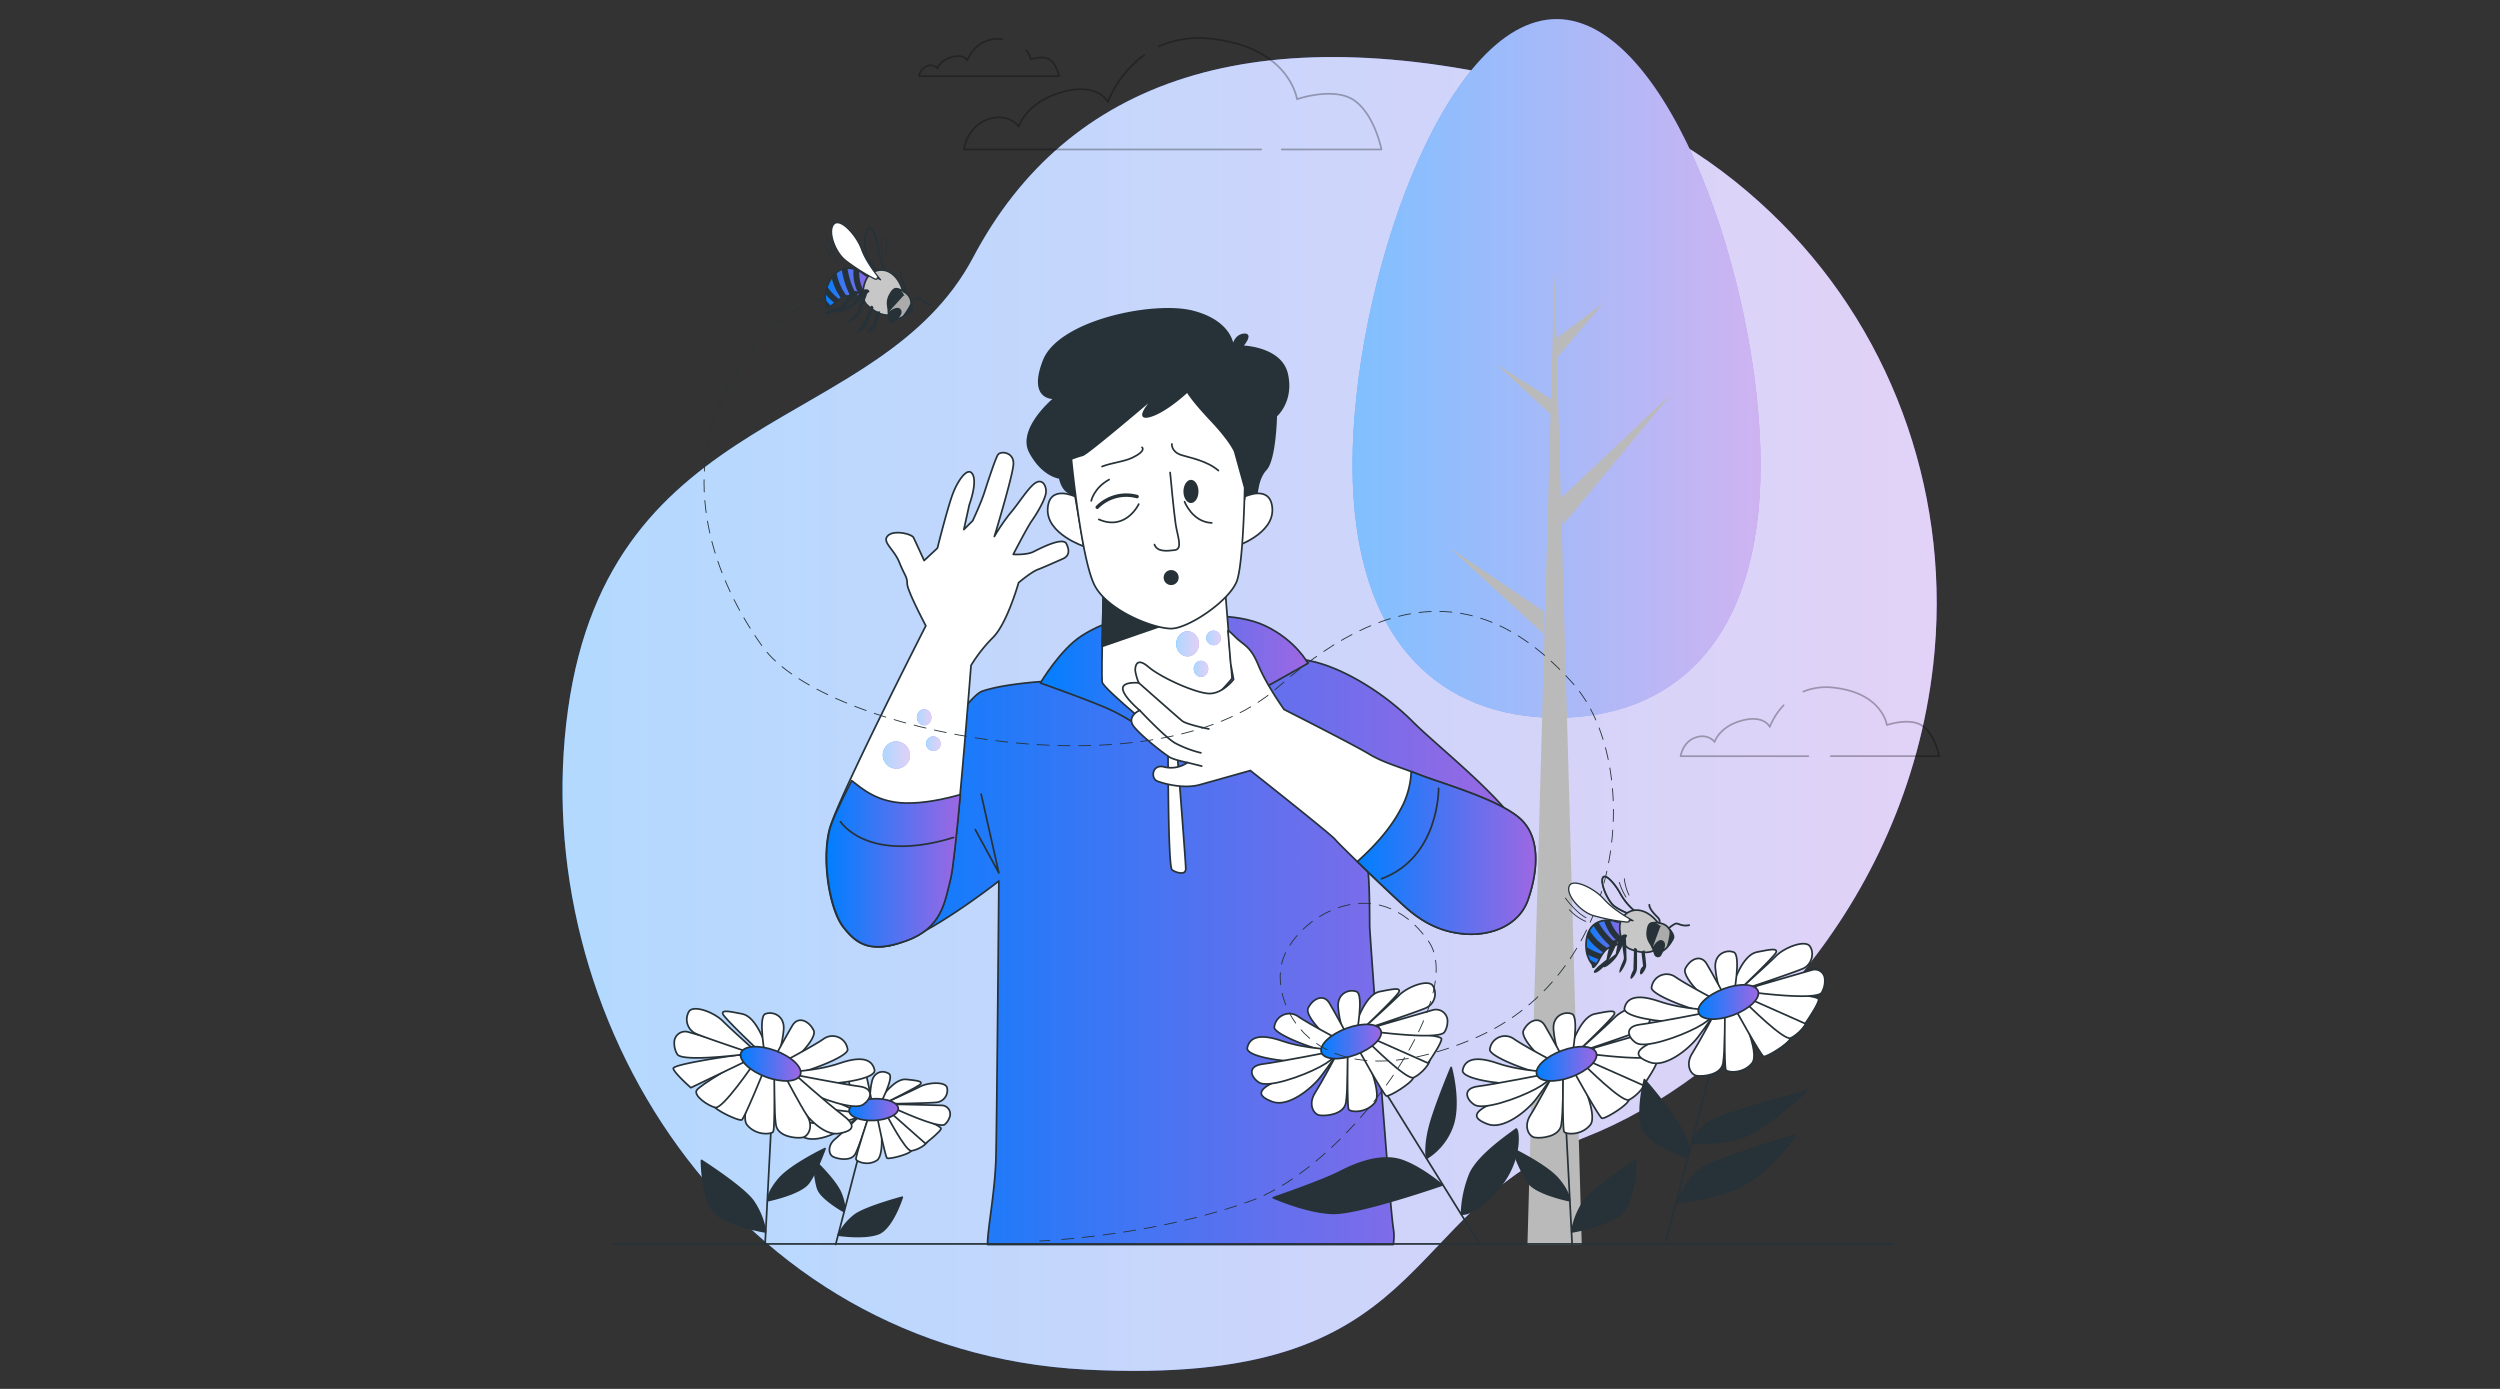 <svg xmlns="http://www.w3.org/2000/svg" width="1440" height="800" fill="none"><rect width="100%" height="100%" fill="#333333" stroke="none"/><path fill="url(#a)" d="M1113.52 382.975c10.65-93.672-21.01-187.742-87.51-254.594-32.7-32.863-77.417-63.838-136.819-78.788-166.616-41.969-274.593-3.527-328.581 98.556-53.988 102.082-208.883 84.434-233.435 260.521-24.552 176.086 95.046 369.639 298.003 380.201 202.956 10.563 176.881-90.493 287.92-133.836 84.914-33.161 184.532-132.247 200.422-272.06Z"/><path fill="#fff" d="M1113.52 382.975c10.65-93.672-21.01-187.742-87.51-254.594-32.7-32.863-77.417-63.838-136.819-78.788-166.616-41.969-274.593-3.527-328.581 98.556-53.988 102.082-208.883 84.434-233.435 260.521-24.552 176.086 95.046 369.639 298.003 380.201 202.956 10.563 176.881-90.493 287.92-133.836 84.914-33.161 184.532-132.247 200.422-272.06Z" opacity=".7"/><path fill="url(#b)" d="M1014.12 267.878c0 104.053-52.626 145.575-117.541 145.575-64.915 0-117.546-41.522-117.546-145.575C779.033 163.826 831.664 11 896.595 11c64.932 0 117.525 152.842 117.525 256.878Z"/><path fill="#fff" d="M1014.12 267.878c0 104.053-52.626 145.575-117.541 145.575-64.915 0-117.546-41.522-117.546-145.575C779.033 163.826 831.664 11 896.595 11c64.932 0 117.525 152.842 117.525 256.878Z" opacity=".5"/><path fill="#BABABA" d="M879.808 716.836h31.274l-11.97-427.965 1.043 13.576 62.912-75.974-64.021 60.461-2.251-80.891 27.101-31.803-27.416 20.562-1.076-38.376-2.053 73.474-31.191-20.049 30.959 28.741-13.311 478.244Z"/><path fill="#BABABA" d="m889.46 352.311-54.601-36.803 54.601 49.866v-13.063Z"/><g stroke="#000" stroke-linecap="round" stroke-linejoin="round" opacity=".3"><path d="M659.002 31.76a62.1 62.1 0 0 0-20.876 27.035s-5.414-11.589-26.258-5.778c-20.843 5.811-25.065 19.867-25.065 19.867s-5.877-8.278-17.814-4.139c-11.937 4.14-13.807 17.334-13.807 17.334h171.202M738.338 86.08h57.382s-3.874-19.868-15.529-28.146c-11.656-8.277-33.112-.81-33.112-.81s-4.139-29.801-49.319-34.768a56.29 56.29 0 0 0-30.297 4.437M1027.37 406.268a38.52 38.52 0 0 0-7.97 12.416s-3.31-7.168-16.27-3.592c-12.963 3.576-15.512 12.284-15.512 12.284s-3.643-5.116-11.043-2.549c-7.4 2.566-8.526 10.744-8.526 10.744h73.561M1054.53 435.536H1117s-2.38-12.284-9.62-17.4c-7.23-5.116-20.53-.513-20.53-.513s-2.57-18.427-30.54-21.523c-5.95-.759-12 .01-17.57 2.235M577.152 22.57c-15.149-1.655-19.983 12.203-19.983 12.203s-1.821-3.875-8.824-1.938c-7.003 1.938-8.394 6.623-8.394 6.623a5.096 5.096 0 0 0-5.976-1.39 7.58 7.58 0 0 0-4.62 5.827h80.676s-1.291-6.623-5.215-9.437c-3.923-2.814-11.109-.265-11.109-.265a11.453 11.453 0 0 0-2.599-5.198"/></g><path fill="url(#c)" stroke="#263238" stroke-linecap="round" stroke-linejoin="round" d="M508.177 545.185c19.271 0 67.166-37.713 67.166-37.713s-1.126 135.177-1.655 158.686c-.497 20.744-4.967 41.936-4.835 50.677h233.668a28.064 28.064 0 0 0 0-9.536c-2.269-14.685-13.609-170.441-13.609-173.967 0-3.527 0-28.145-1.126-32.334-1.126-4.188 35.131 29.983 50.992 31.158 15.86 1.176 41.935-25.28 40.809-44.088-1.125-18.807-49.302-55.826-65.742-72.282-16.44-16.456-37.962-29.386-54.965-34.088-17.003-4.702-43.045-4.702-43.045-4.702l-110.989 15.281s-25.496 1.175-39.105 5.877c-13.609 4.702-73.077 105.179-74.782 119.864-1.705 14.684-2.003 27.167 17.218 27.167Z"/><path stroke="#263238" stroke-linecap="round" stroke-linejoin="round" d="m565.144 457.457 10.198 45.329-13.592-24.932"/><path fill="#fff" stroke="#263238" stroke-linecap="round" stroke-linejoin="round" d="M672.807 434.795s0 64.567 2.268 66.223c2.268 1.655 7.93 3.394 7.93-.563s-5.099-68.557-5.099-68.557a3.601 3.601 0 0 0-3.293.14c-.499.283-.922.68-1.236 1.16a3.59 3.59 0 0 0-.57 1.597Z"/><path fill="url(#d)" stroke="#263238" stroke-linecap="round" stroke-linejoin="round" d="M644.579 357.163s-9.106 1.126-21.523 9.056c-12.417 7.931-23.79 27.201-23.79 27.201s32.3 11.341 42.498 16.44c10.198 5.099 33.426 20.397 33.426 20.397s26.059-19.867 35.131-24.37c9.073-4.503 43.045-23.791 43.045-23.791s-6.804-13.046-24.37-21.522c-17.565-8.477-43.624-5.099-45.329-5.099-1.706 0-39.088 1.688-39.088 1.688Z"/><path fill="#fff" stroke="#263238" stroke-linecap="round" stroke-linejoin="round" d="M635.69 332.742s-1.407 56.141-.844 60.114c.563 3.973 39.088 35.131 39.088 35.131s35.71-35.694 35.71-37.399c0-1.705-3.973-50.992-3.973-50.992l-69.981-6.854Z"/><path fill="#263238" stroke="#263238" stroke-linecap="round" stroke-linejoin="round" d="m683.57 355.457 12.119-4.802-54.419-17.366-5.546-.547s-.546 22.102-.828 39.552l48.674-16.837ZM710.191 199.503s-.497-14.171-22.98-20.049c-22.482-5.877-77.232 5.381-86.089 28.36-8.858 22.98 6.357 21.523 6.357 21.523s-21.522 17.598-14.172 31.29c7.351 13.692 17.136 14.668 17.136 14.668s.943 5.911 4.85 8.278a78.283 78.283 0 0 1 9.288 7.334l.977-22.979 50.842-25.91 30.314 28.84 9.288 22.003s6.357-1.954 7.334-4.884c.977-2.93.48-11.738 5.861-17.599 5.38-5.86 5.877-30.81 5.877-30.81s9.768-8.278 6.341-23.956c-3.427-15.678-25.91-16.125-25.91-16.125s6.357-7.334.993-6.838c-5.364.497-6.307 6.854-6.307 6.854Z"/><path fill="#fff" stroke="#263238" stroke-linecap="round" stroke-linejoin="round" d="M619.265 285.99s-15.083-7.185-15.795 7.168c-.712 14.354 20.827 21.523 20.827 21.523l-5.032-28.691ZM717.078 285.99s15.082-7.185 15.794 7.168c.712 14.354-20.827 21.523-20.827 21.523l5.033-28.691Z"/><path fill="#fff" stroke="#263238" stroke-linecap="round" stroke-linejoin="round" d="M665.955 227.815s-39.502 33.757-42.383 34.419a60.115 60.115 0 0 0-6.457 2.153s5.745 58.888 13.642 73.259c7.897 14.37 33.757 24.419 43.807 24.419 10.049 0 34.468-16.555 38.078-28.012 3.609-11.457 4.304-53.144 4.304-53.144l-5.745-20.827s-2.152-5.745-13.642-17.946c-11.489-12.202-13.642-16.556-13.642-16.556s-12.93 12.202-22.267 14.354c-9.337 2.152 4.305-12.119 4.305-12.119Z"/><path stroke="#263238" stroke-linecap="round" stroke-linejoin="round" d="M674.001 272.166s2.119 22.814 3.179 29.8c1.06 6.987 4.255 14.321-.53 14.9-4.784.58-10.082 1.06-11.671-3.178"/><path fill="#263238" d="M678.899 332.612a4.32 4.32 0 0 1-7.352 3.146 4.323 4.323 0 0 1 3.031-7.4 4.287 4.287 0 0 1 4.321 4.254ZM690.308 283.109c0 3.692-1.937 6.623-4.321 6.623-2.384 0-4.321-3.013-4.321-6.623 0-3.609 1.937-6.705 4.321-6.705 2.384 0 4.321 2.997 4.321 6.705Z"/><path stroke="#263238" stroke-linecap="round" stroke-linejoin="round" d="M682.326 288.971s4.387 11.721 15.629 12.218"/><path stroke="#263238" stroke-linecap="round" stroke-linejoin="round" stroke-width="2" d="M654.946 286.025A23.612 23.612 0 0 0 632 292.167"/><path stroke="#263238" stroke-linecap="round" stroke-linejoin="round" d="M655.921 290.377s-7.334 15.645-22.98 8.808M628.557 288.474s1.457-7.334 10.264-12.218M657.826 257.68s2.632 1.953-5.381 5.86c-4.966 2.451-12.152 2.98-17.648 5.182"/><path fill="#fff" d="M674.993 255.727s-.497 4.387 5.38 6.357c4.305 1.424 14.669 3.129 21.423 8.957"/><path stroke="#263238" stroke-linecap="round" stroke-linejoin="round" d="M674.993 255.727s-.497 4.387 5.38 6.357c4.305 1.424 14.669 3.129 21.423 8.957"/><path fill="#fff" stroke="#263238" stroke-linecap="round" stroke-linejoin="round" d="M739.609 408.652s-10.198-14.288-14.784-25.496c-4.586-11.208-8.46-11.44-13.046-16.026-4.586-4.586-4.47-3.841-4.47-3.841l1.556 18.956 1.656 9.139s-6.142 8.096-13.791 8.096-28.045-9.189-35.198-15.314c-7.152-6.126-7.648 0-7.648 2.053a31.67 31.67 0 0 0 2.036 7.135s-9.685-1.026-9.172 3.56c.513 4.586 9.685 12.251 9.685 12.251s-8.162 3.559-3.063 9.685c5.1 6.126 17.864 15.811 20.414 17.334 2.549 1.523 10.198 3.063 10.198 3.063a16.56 16.56 0 0 1-13.245 2.549c-7.152-2.036-8.162 6.622-4.089 8.162 4.073 1.54 15.298 4.586 24.486 2.036 9.188-2.549 29.072-8.162 29.072-8.162s46.637 36.853 48.889 39.734c2.251 2.881 34.568 34.006 41.935 40.23 7.368 6.225 17.566 13.03 32.864 14.172 15.297 1.142 31.174-5.099 36.273-19.867 5.099-14.767 7.93-35.131-4.536-46.472-12.467-11.34-47.035-20.959-58.359-25.495-11.324-4.537-20.38-6.755-28.873-11.92-8.493-5.166-48.79-25.562-48.79-25.562Z"/><path stroke="#263238" stroke-linecap="round" stroke-linejoin="round" d="M655.969 393.355s22.449 19.867 24.999 21.92c2.549 2.053 15.297 4.603 15.297 4.603M656.484 409.164s14.288 15.298 20.397 18.857a63.684 63.684 0 0 0 14.801 5.612"/><path fill="url(#e)" stroke="#263238" stroke-linecap="round" stroke-linejoin="round" d="M875.666 471.612c-12.467-11.324-47.035-20.959-58.359-25.495-1.54-.613-3.013-1.176-4.453-1.656a48.726 48.726 0 0 1-6.325 22.102c-6.44 12.218-17.135 22.996-24.701 29.701 10.629 10.314 24.685 23.691 29.237 27.532 7.368 6.241 17.566 13.029 32.864 14.172 15.297 1.142 31.174-5.1 36.273-19.867 5.099-14.768 7.93-35.148-4.536-46.489Z"/><path stroke="#263238" stroke-linecap="round" stroke-linejoin="round" d="M828.631 454.049s.563 39.734-32.863 52.134M684.033 439.246l8.146 2.036"/><path fill="#fff" stroke="#263238" stroke-linecap="round" stroke-linejoin="round" d="M533.276 360.457s-10.728-20.198-10.728-24.271-1.473-4.636-4.536-12.284c-3.063-7.649-10.198-11.722-6.622-15.298 3.576-3.576 13.757-1.026 14.784 1.027 1.026 2.053 6.126 13.244 6.126 13.244l7.648-7.135s6.109-24.47 9.172-32.118c3.063-7.649 8.675-15.298 11.225-10.199 2.549 5.099-2.036 17.334-2.036 17.334l-3.13 14.271 5.1-5.099s4.668-9.933 6.622-15.976c1.954-6.043 6.291-19.37 7.831-21.92 1.539-2.55 9.503-1.656 8.99 5.48-.514 7.135-10.96 41.489-10.96 41.489a110.857 110.857 0 0 1 9.403-13.709c4.073-4.586 9.652-13.724 13.725-16.771 4.073-3.046 6.622.497 6.622 4.586 0 4.09-5.612 13.245-8.162 16.821-2.549 3.576-10.711 19.387-10.711 19.387s7.648.513 11.721-1.54 16.837-8.659 18.874-4.586c2.036 4.073 1.523 7.136-2.037 8.675-3.559 1.54-10.198 4.586-14.287 6.126s-11.208 7.649-11.208 7.649-6.49 23.178-14.652 31.455a86.129 86.129 0 0 0-12.732 16.175s-8.509 109.367-11.903 122.96c-3.394 13.592-5.099 28.326-25.496 35.694-20.397 7.367-28.327 2.251-36.257-7.947-7.93-10.198-12.466-38.542-7.93-56.107 4.536-17.566 55.544-117.413 55.544-117.413Z"/><path fill="url(#f)" stroke="#263238" stroke-linecap="round" stroke-linejoin="round" d="M521.52 462.556c-16.39-.414-24.933-8.278-30.959-12.88-6.407 12.499-11.374 23.095-12.665 28.144-4.536 17.566 0 45.909 7.93 56.108 7.93 10.198 15.861 15.314 36.257 7.946 20.397-7.367 22.102-22.085 25.496-35.694 1.341-5.38 3.493-25.793 5.596-48.491-9.454 2.682-21.175 5.132-31.655 4.867Z"/><path stroke="#263238" stroke-linecap="round" stroke-linejoin="round" d="M484.123 473.285s15.298 24.403 65.163 9.106"/><path fill="url(#g)" d="M524.188 435.688a7.887 7.887 0 0 1-5.392 6.68 7.877 7.877 0 0 1-8.296-2.21 7.883 7.883 0 0 1 5.841-13.162 8.283 8.283 0 0 1 7.38 5.495 8.276 8.276 0 0 1 .467 3.197Z"/><path fill="#fff" d="M524.188 435.688a7.887 7.887 0 0 1-5.392 6.68 7.877 7.877 0 0 1-8.296-2.21 7.883 7.883 0 0 1 5.841-13.162 8.283 8.283 0 0 1 7.38 5.495 8.276 8.276 0 0 1 .467 3.197Z" opacity=".69"/><path fill="url(#h)" d="M532.318 417.808c2.323 0 4.206-2.083 4.206-4.652s-1.883-4.652-4.206-4.652c-2.322 0-4.205 2.083-4.205 4.652s1.883 4.652 4.205 4.652Z"/><path fill="#fff" d="M532.318 417.808c2.323 0 4.206-2.083 4.206-4.652s-1.883-4.652-4.206-4.652c-2.322 0-4.205 2.083-4.205 4.652s1.883 4.652 4.205 4.652Z" opacity=".69"/><path fill="url(#i)" d="M541.837 428.783a4.218 4.218 0 0 1-2.886 3.582 4.225 4.225 0 0 1-4.445-1.181 4.221 4.221 0 0 1 3.126-7.053 4.436 4.436 0 0 1 4.205 4.652Z"/><path fill="#fff" d="M541.837 428.783a4.218 4.218 0 0 1-2.886 3.582 4.225 4.225 0 0 1-4.445-1.181 4.221 4.221 0 0 1 3.126-7.053 4.436 4.436 0 0 1 4.205 4.652Z" opacity=".69"/><path fill="url(#j)" d="M703.253 367.856a4.215 4.215 0 0 1-2.876 3.595 4.227 4.227 0 0 1-4.452-1.172 4.22 4.22 0 0 1 .822-6.374 4.214 4.214 0 0 1 2.301-.684 4.453 4.453 0 0 1 4.205 4.635Z"/><path fill="#fff" d="M703.253 367.856a4.215 4.215 0 0 1-2.876 3.595 4.227 4.227 0 0 1-4.452-1.172 4.22 4.22 0 0 1 .822-6.374 4.214 4.214 0 0 1 2.301-.684 4.453 4.453 0 0 1 4.205 4.635Z" opacity=".69"/><path fill="url(#k)" d="M691.764 389.892c2.322 0 4.205-2.083 4.205-4.652s-1.883-4.652-4.205-4.652c-2.323 0-4.205 2.083-4.205 4.652s1.882 4.652 4.205 4.652Z"/><path fill="#fff" d="M691.764 389.892c2.322 0 4.205-2.083 4.205-4.652s-1.883-4.652-4.205-4.652c-2.323 0-4.205 2.083-4.205 4.652s1.882 4.652 4.205 4.652Z" opacity=".69"/><path fill="url(#l)" d="M684.032 378.122c3.63 0 6.572-3.254 6.572-7.268 0-4.014-2.942-7.268-6.572-7.268s-6.573 3.254-6.573 7.268c0 4.014 2.943 7.268 6.573 7.268Z"/><path fill="#fff" d="M684.032 378.122c3.63 0 6.572-3.254 6.572-7.268 0-4.014-2.942-7.268-6.572-7.268s-6.573 3.254-6.573 7.268c0 4.014 2.943 7.268 6.573 7.268Z" opacity=".69"/><path stroke="#263238" stroke-linecap="round" stroke-linejoin="round" d="m781.33 602.32 71.504 115.162"/><path fill="#fff" stroke="#263238" stroke-linecap="round" stroke-linejoin="round" d="M765.733 604.783s-23.36 14.238-32.267 18.692c-8.907 4.453-9.454 7.781-.547 11.125 8.907 3.344 22.251-7.235 27.814-14.47 5.563-7.235 9.47-13.36 9.47-13.36l-4.47-1.987ZM770.204 606.771s-8.907 16.705-12.798 22.831c-3.89 6.125-1.109 12.234 2.782 12.797 3.89.563 13.907-.562 15.032-7.234 1.126-6.672 1.11-27.268 1.11-27.268l-6.126-1.126Z"/><path fill="#fff" stroke="#263238" stroke-linecap="round" stroke-linejoin="round" d="M776.328 603.992s-.563 33.393.547 35.065c1.109 1.672 9.933 2.235 15.032-3.891 5.099-6.125-7.797-32.283-7.797-32.283l-7.782 1.109Z"/><path fill="#fff" stroke="#263238" stroke-linecap="round" stroke-linejoin="round" d="M781.33 602.32s15.562 28.393 17.218 28.939c1.656.546 14.47-7.235 15.595-10.563 1.126-3.327-25.528-20.032-25.528-20.032-2.488.244-4.936.8-7.285 1.656Z"/><path fill="#fff" stroke="#263238" stroke-linecap="round" stroke-linejoin="round" d="M788.615 600.663s21.705 21.704 25.612 20.032c3.907-1.672 11.125-8.907 8.89-11.688-2.235-2.782-28.376-11.689-28.376-11.689l-6.126 3.345Z"/><path fill="#fff" stroke="#263238" stroke-linecap="round" stroke-linejoin="round" d="M792.471 598.991s1.109-4.454 4.453-4.454c3.344 0 33.376 1.109 33.376 3.891 0 2.384-5.662 10.827-7.334 13.244l-.447.662-30.048-13.343Z"/><path fill="#fff" stroke="#263238" stroke-linecap="round" stroke-linejoin="round" d="M794.128 594.539s34.519 4.453 37.847 0a11.598 11.598 0 0 0 1.788-5.944 6.63 6.63 0 0 0-2.424-5.595 6.614 6.614 0 0 0-5.97-1.242c-10.861 3.129-29.502 8.509-30.678 8.906-1.672.53-.563 3.875-.563 3.875ZM789.692 591.689s26.704-8.907 31.721-11.142a8.986 8.986 0 0 0 5.118-9.261 8.99 8.99 0 0 0-1.228-3.536c-2.781-3.891-14.469.563-19.486 5.563-5.016 4.999-20.512 18.989-20.512 18.989l4.387-.613ZM785.304 592.301s20.033-18.923 20.579-21.141c.547-2.219-2.781-1.656-11.125 0-8.344 1.655-13.245 17.565-14.9 21.025-1.656 3.46 5.446.116 5.446.116Z"/><path fill="#fff" stroke="#263238" stroke-linecap="round" stroke-linejoin="round" d="M781.33 596.209s4.454-23.376 0-25.048c-4.453-1.673-11.125 1.109-10.562 8.907.563 7.797 3.89 20.032 7.235 21.141 3.344 1.109 3.327-5 3.327-5Z"/><path fill="#fff" stroke="#263238" stroke-linecap="round" stroke-linejoin="round" d="M776.874 597.881s-7.781-14.469-11.125-20.049c-3.345-5.579-9.454-2.781-12.252 2.782-2.798 5.562 17.268 23.376 20.049 23.376 2.782 0 3.328-6.109 3.328-6.109Z"/><path fill="#fff" stroke="#263238" stroke-linecap="round" stroke-linejoin="round" d="M778.004 601.21s1.109 6.125-7.798 5.562c-8.907-.562-36.224-10.562-36.224-15.082a8.762 8.762 0 0 1 5.179-7.091 8.75 8.75 0 0 1 8.728.966c7.235 4.966 27.83 15.578 27.83 15.578l2.285.067Z"/><path fill="#fff" stroke="#263238" stroke-linecap="round" stroke-linejoin="round" d="M770.205 604.552s-17.251 0-31.721-4.967c-14.469-4.967-18.923-1.109-20.032 3.907-1.109 5.017 20.032 8.278 35.049 8.278 15.016 0 24.502-6.655 16.704-7.218Z"/><path fill="#fff" stroke="#263238" stroke-linecap="round" stroke-linejoin="round" d="M767.423 605.663s-31.175 6.125-40.065 7.235c-8.89 1.109-7.235 7.235-2.235 10.579 5 3.344 24.486-3.311 35.065-8.907 10.579-5.596 10.579-9.454 7.235-8.907Z"/><path fill="url(#m)" stroke="#263238" stroke-linecap="round" stroke-linejoin="round" d="M761.166 606.26c1.556 4.172 10.479 4.718 19.866 1.225 9.388-3.493 15.877-9.735 14.338-13.907-1.54-4.172-10.48-4.735-19.867-1.242-9.387 3.494-15.877 9.735-14.337 13.924Z"/><path fill="#263238" stroke="#263238" stroke-linecap="round" stroke-linejoin="round" d="M830.715 682.58s-12.003-10.281-23.178-14.139c-11.175-3.857-24.834.861-35.595 6.424-10.761 5.563-38.575 15.016-38.575 15.016s19.288 8.576 34.287 8.99c14.999.414 63.061-16.291 63.061-16.291ZM841.855 699.303a67.258 67.258 0 0 1 4.702-22.715c4.719-11.589 25.297-24.833 26.589-26.158 1.291-1.324 4.288 16.721-9.437 33.443-13.725 16.721-21.854 15.43-21.854 15.43ZM821.725 667.152s-1.275-6.424 1.656-17.996c2.93-11.572 12.483-34.287 12.483-34.287s5.149 18.427 1.291 32.151a35.74 35.74 0 0 1-15.43 20.132Z"/><path stroke="#263238" stroke-linecap="round" stroke-linejoin="round" d="m900.383 616.838 5.165 99.98"/><path fill="#fff" stroke="#263238" stroke-linecap="round" stroke-linejoin="round" d="M889.787 617.635s-23.36 14.221-32.25 18.757c-8.891 4.537-9.47 7.798-.563 11.126 8.907 3.327 22.267-7.235 27.83-14.47 5.563-7.235 9.453-13.344 9.453-13.344l-4.47-2.069Z"/><path fill="#fff" stroke="#263238" stroke-linecap="round" stroke-linejoin="round" d="M894.256 619.619s-8.89 16.688-12.797 22.814c-3.907 6.126-1.11 12.235 2.781 12.797 3.891.563 13.923-.562 15.033-7.234 1.109-6.672 1.109-27.268 1.109-27.268l-6.126-1.109Z"/><path fill="#fff" stroke="#263238" stroke-linecap="round" stroke-linejoin="round" d="M900.383 616.839s-.547 33.392.562 35.048c1.11 1.656 9.934 2.235 15.017-3.89 5.082-6.126-7.782-32.284-7.782-32.284l-7.797 1.126Z"/><path fill="#fff" stroke="#263238" stroke-linecap="round" stroke-linejoin="round" d="M905.398 615.166s15.662 28.377 17.318 28.94c1.655.563 14.469-7.235 15.579-10.58 1.109-3.344-25.595-20.032-25.595-20.032a29.81 29.81 0 0 0-7.302 1.672Z"/><path fill="#fff" stroke="#263238" stroke-linecap="round" stroke-linejoin="round" d="M912.631 613.493s21.704 21.704 25.595 20.032c3.891-1.672 11.125-8.907 8.907-11.688-2.219-2.782-28.377-11.689-28.377-11.689l-6.125 3.345Z"/><path fill="#fff" stroke="#263238" stroke-linecap="round" stroke-linejoin="round" d="M916.525 611.821s1.11-4.454 4.454-4.454c3.344 0 33.393 1.109 33.393 3.891 0 2.384-5.679 10.827-7.334 13.244l-.464.663-30.049-13.344Z"/><path fill="#fff" stroke="#263238" stroke-linecap="round" stroke-linejoin="round" d="M918.195 607.369s34.502 4.453 37.846 0a12.14 12.14 0 0 0 1.805-6.622 6.276 6.276 0 0 0-8.047-6.308c-10.827 3.112-29.8 8.609-31.041 9.006-1.673.58-.563 3.924-.563 3.924ZM913.742 604.587s26.721-8.907 31.721-11.126a8.979 8.979 0 0 0 5.118-9.261 8.972 8.972 0 0 0-1.227-3.536c-2.782-3.907-14.47.546-19.47 5.563-5 5.016-20.595 18.923-20.595 18.923l4.453-.563ZM909.288 605.149s20.033-18.924 20.596-21.159c.563-2.235-2.782-1.655-11.126 0-8.344 1.656-13.244 17.566-14.9 21.026-1.655 3.46 5.43.133 5.43.133Z"/><path fill="#fff" stroke="#263238" stroke-linecap="round" stroke-linejoin="round" d="M905.398 609.039s4.453-23.376 0-25.048c-4.454-1.672-11.142 1.109-10.579 8.907.562 7.797 3.89 20.032 7.234 21.158 3.345 1.126 3.345-5.017 3.345-5.017Z"/><path fill="#fff" stroke="#263238" stroke-linecap="round" stroke-linejoin="round" d="M900.946 610.711s-7.798-14.47-11.126-20.032c-3.328-5.563-9.47-2.782-12.251 2.781-2.781 5.563 17.251 23.377 20.032 23.377 2.782 0 3.345-6.126 3.345-6.126Z"/><path fill="#fff" stroke="#263238" stroke-linecap="round" stroke-linejoin="round" d="M902.052 614.058s1.109 6.109-7.798 5.563c-8.907-.547-36.108-10.579-36.108-15.033a8.78 8.78 0 0 1 5.191-7.089 8.778 8.778 0 0 1 8.733.963c7.235 4.967 27.83 15.596 27.83 15.596h2.152Z"/><path fill="#fff" stroke="#263238" stroke-linecap="round" stroke-linejoin="round" d="M894.256 617.384s-17.251 0-31.721-4.967c-14.469-4.966-18.923-1.125-20.032 3.891-1.109 5.016 20.032 8.278 35.065 8.278 15.032 0 24.486-6.639 16.688-7.202Z"/><path fill="#fff" stroke="#263238" stroke-linecap="round" stroke-linejoin="round" d="M891.473 618.493s-31.157 6.125-40.064 7.235c-8.907 1.109-7.235 7.235-2.219 10.579 5.017 3.344 24.486-3.311 35.049-8.907 10.562-5.596 10.579-9.453 7.234-8.907Z"/><path fill="url(#n)" stroke="#263238" stroke-linecap="round" stroke-linejoin="round" d="M885.233 619.091c1.54 4.172 10.463 4.735 19.867 1.225 9.404-3.51 15.877-9.735 14.321-13.907-1.557-4.172-10.464-4.735-19.867-1.225-9.404 3.51-15.877 9.685-14.321 13.907Z"/><path fill="#263238" stroke="#263238" stroke-linecap="round" stroke-linejoin="round" d="M905.314 709.601a43.737 43.737 0 0 1 7.285-18.013c6.01-8.145 29.585-23.178 29.585-23.178s0 24.436-9.006 31.29c-9.007 6.854-27.864 9.901-27.864 9.901ZM904.026 691.587s.43-4.288-6.424-12.434c-6.854-8.145-26.588-17.565-26.588-17.565s4.718 13.244 9.436 19.718c4.719 6.473 23.576 10.281 23.576 10.281Z"/><path stroke="#263238" stroke-linecap="round" stroke-linejoin="round" d="m500.842 641.705-19.502 75.113"/><path fill="#fff" stroke="#263238" stroke-linecap="round" stroke-linejoin="round" d="M492.813 639.832s-20.578 5.066-28.144 6.275c-7.566 1.208-8.825 3.526-3.047 8.095 5.778 4.57 18.212-.149 23.94-4.205a191.102 191.102 0 0 0 10.099-7.665l-2.848-2.5ZM495.659 642.334s-10.479 10.265-14.784 13.89c-4.304 3.626-3.675 8.791-.927 10.099 2.748 1.308 10.414 2.831 12.798-1.837 2.384-4.669 7.185-19.867 7.185-19.867l-4.272-2.285Z"/><path fill="#fff" stroke="#263238" stroke-linecap="round" stroke-linejoin="round" d="M500.842 641.705s-8.278 24.552-7.764 26.042c.513 1.49 6.887 3.99 12.002.629 5.116-3.36 1.772-25.678 1.772-25.678l-6.01-.993Z"/><path fill="#fff" stroke="#263238" stroke-linecap="round" stroke-linejoin="round" d="M504.932 641.64s4.966 24.618 5.993 25.413c1.026.794 12.383-1.97 13.989-4.172 1.606-2.202-14.254-20.778-14.254-20.778a23.047 23.047 0 0 0-5.728-.463Z"/><path fill="#fff" stroke="#263238" stroke-linecap="round" stroke-linejoin="round" d="M510.66 642.102s10.993 21.092 14.255 20.778c3.261-.315 10.297-3.99 9.304-6.622-.993-2.633-18.211-15.248-18.211-15.248l-5.348 1.092Z"/><path fill="#fff" stroke="#263238" stroke-linecap="round" stroke-linejoin="round" d="M513.939 641.772s1.855-3.03 4.321-2.252c2.467.778 24.42 8.609 23.774 10.662-.546 1.755-6.721 6.622-8.509 8.096l-.497.381-19.089-16.887Z"/><path fill="#fff" stroke="#263238" stroke-linecap="round" stroke-linejoin="round" d="M516.207 638.872s24.47 11.34 27.979 8.824a9.357 9.357 0 0 0 2.865-4.453 4.975 4.975 0 0 0-2.286-5.914 4.963 4.963 0 0 0-2.185-.626c-8.724-.232-24.071-.596-25.048-.579-1.374.016-1.325 2.748-1.325 2.748ZM513.557 635.779s21.82-.348 26.042-.828a6.982 6.982 0 0 0 5.954-5.655 6.985 6.985 0 0 0-.077-2.904c-1.159-3.526-10.827-2.963-15.694-.43-4.868 2.533-19.636 9.188-19.636 9.188l3.411.629Z"/><path fill="#fff" stroke="#263238" stroke-linecap="round" stroke-linejoin="round" d="M510.148 635.15s19.221-9.321 20.148-10.827c.927-1.507-1.655-1.888-8.278-2.599-6.622-.712-13.84 9.933-15.943 12.052-2.102 2.119 4.073 1.374 4.073 1.374Z"/><path fill="#fff" stroke="#263238" stroke-linecap="round" stroke-linejoin="round" d="M506.358 637.117s8.741-16.241 5.844-18.509c-2.897-2.268-8.493-1.771-9.934 4.122-1.44 5.894-1.788 15.712.414 17.318 2.202 1.606 3.676-2.931 3.676-2.931Z"/><path fill="#fff" stroke="#263238" stroke-linecap="round" stroke-linejoin="round" d="M502.681 637.318s-2.384-12.516-3.56-17.4c-1.175-4.884-6.341-4.271-9.701-.811-3.361 3.46 7.301 21.307 9.354 21.953 2.053.645 3.907-3.742 3.907-3.742Z"/><path fill="#fff" stroke="#263238" stroke-linecap="round" stroke-linejoin="round" d="M502.712 640.048s-.596 4.784-7.052 2.284c-6.457-2.5-24.271-16.241-23.178-19.535a6.783 6.783 0 0 1 5.483-4.027 6.791 6.791 0 0 1 6.222 2.752c4.188 5.38 16.936 17.996 16.936 17.996l1.589.53Z"/><path fill="#fff" stroke="#263238" stroke-linecap="round" stroke-linejoin="round" d="M496.191 640.693a87.256 87.256 0 0 1-22.284-11.092c-9.536-7.086-13.724-5.248-15.711-1.805-1.987 3.444 12.847 10.844 23.956 14.354s19.668.861 14.039-1.457Z"/><path fill="#fff" stroke="#263238" stroke-linecap="round" stroke-linejoin="round" d="M493.922 640.861s-24.469-2.732-31.307-3.99c-6.837-1.258-7.036 3.659-4.122 7.301 2.914 3.642 18.89 3.311 27.996 1.656 9.105-1.656 9.983-4.586 7.433-4.967Z"/><path fill="url(#o)" stroke="#263238" stroke-linecap="round" stroke-linejoin="round" d="M489.106 639.849c.166 3.444 6.622 5.927 14.453 5.546 7.831-.38 14.006-3.493 13.841-6.937-.166-3.443-6.622-5.943-14.453-5.562-7.831.381-13.99 3.493-13.841 6.953Z"/><path fill="#263238" stroke="#263238" stroke-linecap="round" stroke-linejoin="round" d="M482.846 711.419a33.7 33.7 0 0 1 9.585-11.589c6.341-4.619 27.268-10.215 27.268-10.215s-5.695 18.062-13.957 21.043c-8.261 2.98-22.896.761-22.896.761ZM486.093 697.812s1.325-3.063-1.854-10.679c-3.179-7.615-15.546-19.188-15.546-19.188s.398 10.911 2.384 16.771c1.987 5.861 15.016 13.096 15.016 13.096Z"/><path stroke="#263238" stroke-linecap="round" stroke-linejoin="round" d="m445.847 616.838-5.165 99.98"/><path fill="#fff" stroke="#263238" stroke-linecap="round" stroke-linejoin="round" d="M436.939 605.149s-20.032-18.924-20.595-21.159c-.563-2.235 2.781-1.655 11.142 0 8.36 1.656 13.244 17.566 14.9 21.026 1.655 3.46-5.447.133-5.447.133Z"/><path fill="#fff" stroke="#263238" stroke-linecap="round" stroke-linejoin="round" d="M440.847 609.039s-4.454-23.376 0-25.048c4.453-1.672 11.125 1.109 10.562 8.907-.563 7.797-3.841 20.032-7.152 21.158-3.311 1.126-3.41-5.017-3.41-5.017Z"/><path fill="#fff" stroke="#263238" stroke-linecap="round" stroke-linejoin="round" d="M445.283 610.711s7.798-14.47 11.142-20.032c3.344-5.563 9.453-2.782 12.235 2.781 2.781 5.563-17.251 23.377-20.033 23.377-2.781 0-3.344-6.126-3.344-6.126Z"/><path fill="#fff" stroke="#263238" stroke-linecap="round" stroke-linejoin="round" d="M444.257 614.058s-1.109 6.109 7.798 5.563c8.907-.547 36.174-10.579 36.174-15.033a8.78 8.78 0 0 0-5.19-7.089 8.78 8.78 0 0 0-8.733.963c-7.235 4.967-27.814 15.596-27.814 15.596h-2.235Z"/><path fill="#fff" stroke="#263238" stroke-linecap="round" stroke-linejoin="round" d="M451.969 617.384s17.251 0 31.721-4.967c14.469-4.966 18.923-1.125 20.032 3.891 1.109 5.016-20.032 8.278-35.065 8.278-15.033 0-24.403-6.639-16.688-7.202Z"/><path fill="#fff" stroke="#263238" stroke-linecap="round" stroke-linejoin="round" d="M454.751 618.493s31.158 6.125 40.065 7.235c8.907 1.109 7.235 7.235 2.235 10.579-5 3.344-24.486-3.311-35.065-8.907-10.579-5.596-10.579-9.453-7.235-8.907Z"/><path fill="#fff" stroke="#263238" stroke-linecap="round" stroke-linejoin="round" d="M456.441 617.635s20.413 18.211 28.376 24.171c7.964 5.96 7.897 9.371-1.457 11.059-9.354 1.689-20.595-11.125-24.833-19.237-4.238-8.113-6.904-14.901-6.904-14.901l4.818-1.092Z"/><path fill="#fff" stroke="#263238" stroke-linecap="round" stroke-linejoin="round" d="M451.971 619.619s8.841 16.771 12.797 22.814c3.957 6.043 1.11 12.235-2.781 12.797-3.89.563-13.907-.562-15.032-7.234-1.126-6.672-1.043-27.268-1.043-27.268l6.059-1.109Z"/><path fill="#fff" stroke="#263238" stroke-linecap="round" stroke-linejoin="round" d="M445.911 616.839s.563 33.392-.563 35.048c-1.126 1.656-10.016 2.235-15.016-3.89-5-6.126 7.781-32.284 7.781-32.284l7.798 1.126Z"/><path fill="#fff" stroke="#263238" stroke-linecap="round" stroke-linejoin="round" d="M440.944 614.303s-12.119 30.016-13.725 30.761c-1.605.745-15.214-5.48-16.721-8.659-1.506-3.179 23.062-22.913 23.062-22.913a29.796 29.796 0 0 1 7.384.811Z"/><path fill="#fff" stroke="#263238" stroke-linecap="round" stroke-linejoin="round" d="M433.595 613.493s-17.301 25.347-21.523 24.436c-4.222-.91-12.516-6.688-10.86-9.817 1.655-3.129 25.727-16.755 25.727-16.755l6.656 2.136Z"/><path fill="#fff" stroke="#263238" stroke-linecap="round" stroke-linejoin="round" d="M430.15 611.044a5.673 5.673 0 0 0-5.43-3.311c-3.725.43-37.168 5.281-36.886 7.698.248 2.07 7.417 8.675 9.519 10.579l.58.514 32.217-15.48Z"/><path fill="#fff" stroke="#263238" stroke-linecap="round" stroke-linejoin="round" d="M428.032 607.368s-34.502 4.453-37.847 0a12.14 12.14 0 0 1-1.804-6.622 6.295 6.295 0 0 1 2.409-5.228 6.291 6.291 0 0 1 5.654-1.08c10.81 3.112 29.8 8.609 31.041 9.006 1.673.58.547 3.924.547 3.924Z"/><path fill="#fff" stroke="#263238" stroke-linecap="round" stroke-linejoin="round" d="M432.484 606.492s-26.705-8.907-31.721-11.126a9.02 9.02 0 0 1-3.89-12.814c2.781-3.89 14.469.563 19.469 5.579 5 5.017 20.595 18.907 20.595 18.907l-4.453-.546Z"/><path fill="url(#p)" stroke="#263238" stroke-linecap="round" stroke-linejoin="round" d="M461.01 619.091c-1.556 4.172-10.479 4.735-19.866 1.225-9.387-3.51-15.894-9.735-14.338-13.907 1.557-4.172 10.464-4.735 19.867-1.225 9.404 3.51 15.877 9.685 14.337 13.907Z"/><path fill="#263238" stroke="#263238" stroke-linecap="round" stroke-linejoin="round" d="M440.944 709.601a43.461 43.461 0 0 0-7.285-18.013c-6.009-8.145-29.585-23.178-29.585-23.178s0 24.436 9.007 31.29c9.006 6.854 27.863 9.901 27.863 9.901ZM442.203 691.587s-.431-4.288 6.423-12.434c6.854-8.145 26.589-17.565 26.589-17.565s-4.719 13.244-9.437 19.718c-4.718 6.473-23.575 10.281-23.575 10.281Z"/><path stroke="#263238" stroke-linecap="round" stroke-linejoin="round" d="m995.56 577.152-35.943 137.661"/><path fill="#fff" stroke="#263238" stroke-linecap="round" stroke-linejoin="round" d="M982.978 582.039s-23.344 14.221-32.251 18.675c-8.907 4.453-9.453 7.798-.546 11.142 8.907 3.344 22.251-7.235 27.814-14.47 5.562-7.235 9.469-13.36 9.469-13.36l-4.486-1.987ZM987.466 584.025s-8.907 16.689-12.798 22.814c-3.891 6.126-1.126 12.251 2.781 12.798 3.908.546 13.907-.547 15.016-7.235 1.11-6.689 1.126-27.267 1.126-27.267l-6.125-1.11Z"/><path fill="#fff" stroke="#263238" stroke-linecap="round" stroke-linejoin="round" d="M993.59 581.245s-.563 33.393.546 35.048c1.11 1.656 10.014 2.235 15.034-3.89 5.02-6.126-7.8-32.284-7.8-32.284l-7.78 1.126Z"/><path fill="#fff" stroke="#263238" stroke-linecap="round" stroke-linejoin="round" d="M998.588 579.572s15.582 28.377 17.252 28.94c1.67.563 14.47-7.235 15.58-10.579 1.11-3.345-25.6-20.033-25.6-20.033-2.47.256-4.9.818-7.232 1.672Z"/><path fill="#fff" stroke="#263238" stroke-linecap="round" stroke-linejoin="round" d="M1005.83 577.897s21.7 21.705 25.59 20.032c3.89-1.672 11.14-8.907 8.91-11.688-2.24-2.781-28.38-11.688-28.38-11.688l-6.12 3.344Z"/><path fill="#fff" stroke="#263238" stroke-linecap="round" stroke-linejoin="round" d="M1009.71 576.227s1.13-4.454 4.46-4.454 33.39 1.11 33.39 3.908c0 2.367-5.66 10.81-7.33 13.244l-.45.662-30.07-13.36Z"/><path fill="#fff" stroke="#263238" stroke-linecap="round" stroke-linejoin="round" d="M1011.39 571.822s34.5 4.453 37.84 0a13.272 13.272 0 0 0 1.84-7.632c.01-.886-.2-1.761-.59-2.555a5.723 5.723 0 0 0-1.67-2.019 5.708 5.708 0 0 0-5.02-.923c-10.63 3.063-30.61 8.824-31.84 9.238-1.67.58-.56 3.891-.56 3.891ZM1006.93 568.992s26.71-8.907 31.67-11.126c4.97-2.218 6.63-8.907 3.91-12.797-2.71-3.891-14.47.546-19.49 5.563-5.01 5.016-20.59 18.923-20.59 18.923l4.5-.563Z"/><path fill="#fff" stroke="#263238" stroke-linecap="round" stroke-linejoin="round" d="M1002.48 569.555s20.05-18.923 20.6-21.158c.54-2.235-2.78-1.656-11.13 0-8.34 1.655-13.243 17.565-14.899 21.025-1.655 3.461 5.429.133 5.429.133Z"/><path fill="#fff" stroke="#263238" stroke-linecap="round" stroke-linejoin="round" d="M998.589 573.479s4.451-23.376 0-25.048c-4.453-1.672-11.125 1.125-10.579 8.907.546 7.781 3.907 20.032 7.235 21.158 3.328 1.126 3.344-5.017 3.344-5.017Z"/><path fill="#fff" stroke="#263238" stroke-linecap="round" stroke-linejoin="round" d="M994.137 575.135s-7.781-14.47-11.125-20.033c-3.345-5.562-9.47-2.781-12.252 2.782-2.781 5.563 17.251 23.377 20.049 23.377 2.798 0 3.328-6.126 3.328-6.126Z"/><path fill="#fff" stroke="#263238" stroke-linecap="round" stroke-linejoin="round" d="M995.246 578.445s1.126 6.109-7.781 5.563c-8.907-.546-36.174-10.579-36.174-15.033a8.763 8.763 0 0 1 5.179-7.091 8.75 8.75 0 0 1 8.728.966c7.235 4.966 27.83 15.595 27.83 15.595h2.218Z"/><path fill="#fff" stroke="#263238" stroke-linecap="round" stroke-linejoin="round" d="M987.465 581.756s-17.251 0-31.721-4.967c-14.469-4.967-18.923-1.109-20.032 3.89-1.109 5 20.032 8.278 35.048 8.278 15.016 0 24.486-6.605 16.705-7.201Z"/><path fill="#fff" stroke="#263238" stroke-linecap="round" stroke-linejoin="round" d="M984.683 582.916s-31.174 6.109-40.081 7.235c-8.907 1.125-7.235 7.234-2.218 10.562 5.016 3.328 24.485-3.311 35.065-8.907 10.579-5.596 10.562-9.453 7.234-8.89Z"/><path fill="url(#q)" stroke="#263238" stroke-linecap="round" stroke-linejoin="round" d="M978.423 583.495c1.54 4.188 10.48 4.735 19.867 1.225 9.39-3.51 15.88-9.718 14.34-13.907-1.54-4.189-10.48-4.735-19.869-1.225-9.387 3.51-15.877 9.718-14.338 13.907Z"/><path fill="#263238" stroke="#263238" stroke-linecap="round" stroke-linejoin="round" d="M966.191 692.447s5.58-14.569 15.016-20.148c9.437-5.58 52.733-18.444 52.733-18.444s-6.44 11.589-22.3 24.023c-15.864 12.433-45.449 14.569-45.449 14.569ZM972.201 666.72s2.996-5.993-5.149-18.857a233.77 233.77 0 0 0-19.867-26.025s-4.602 17.864-1.142 27.797c3.46 9.933 26.158 17.085 26.158 17.085ZM974.768 658.575s.43-5.993 9.436-12.003c9.007-6.01 56.156-17.996 56.156-17.996s-24.43 23.178-38.16 27.003a93.01 93.01 0 0 1-27.432 2.996Z"/><path stroke="#263238" stroke-linecap="round" stroke-linejoin="round" stroke-width=".5" d="M475.397 172.533a23.414 23.414 0 0 0-5.678 1.01"/><path stroke="#263238" stroke-dasharray="6.98 4.99" stroke-linecap="round" stroke-linejoin="round" stroke-width=".5" d="M462.038 176.539c-10.529 5.182-25.976 17.069-41.571 44.369-27.681 48.475-14.288 105.51 18.824 151.651 36.091 50.081 225.372 86.685 296.761 23.31 71.388-63.375 125.31-52.349 170.027-2.152 40.164 45.097 32.78 166.6-57.614 204.694-90.394 38.095-117.016-18.84-110.013-44.236 7.003-25.397 54.22-55.23 84.434-11.937 22.45 32.217-46.356 129.134-102.463 149.481-42.945 15.612-91.238 20.861-111.602 22.466"/><path stroke="#263238" stroke-linecap="round" stroke-linejoin="round" stroke-width=".5" d="M604.665 714.484c-3.709.249-5.778.331-5.778.331"/><path stroke="#263238" stroke-linecap="round" stroke-linejoin="round" d="M353.068 716.488h737.512M942.088 525.137a35.47 35.47 0 0 1-8.725-10.331c-3.559-6.473-9.37-12.599-10.347-8.725-.977 3.874 3.394 13.245 6.788 15.827 3.394 2.583 10.347 5.497 11.307 4.967a2.13 2.13 0 0 0 .977-1.738Z"/><path stroke="#263238" stroke-linecap="round" stroke-linejoin="round" stroke-width=".75" d="M942.088 525.137a35.47 35.47 0 0 1-8.725-10.331c-3.559-6.473-9.37-12.599-10.347-8.725-.977 3.874 3.394 13.245 6.788 15.827 3.394 2.583 10.347 5.497 11.307 4.967a2.13 2.13 0 0 0 .977-1.738Z"/><path fill="url(#r)" stroke="#263238" stroke-linecap="round" stroke-linejoin="round" d="M934.654 530.632s-1.457 1.126-4.52 0c-3.063-1.126-10.347-1.126-13.907 4.039-3.559 5.166-3.062 13.079-1.456 16.639a13.762 13.762 0 0 0 2.599 4.371s-.166 1.125.314 1.44c.48.315 2.914-3.311 2.914-3.311s2.748-6.142 5.811-7.765c3.063-1.622 8.079-2.102 9.371-5.811 1.291-3.708 1.457-8.145-1.126-9.602Z"/><path fill="#263238" d="M923.959 530.203a14.743 14.743 0 0 1 3.493-.116 21.745 21.745 0 0 0 7.98 10.844 6.232 6.232 0 0 1-2.5 2.351 25.101 25.101 0 0 1-8.973-13.079ZM914.092 539.689a15.93 15.93 0 0 1 1.457-3.89 30.686 30.686 0 0 0 10.529 10.397 10.261 10.261 0 0 0-2.5 2.45 33.101 33.101 0 0 1-9.486-8.957ZM922.93 549.573a31.89 31.89 0 0 0-1.771 3.013 36.575 36.575 0 0 1-6.97-2.963 19.371 19.371 0 0 1-.613-4.338 33.12 33.12 0 0 0 9.354 4.288ZM917.751 557.121c-.481-.314-.315-1.44-.315-1.44a10.696 10.696 0 0 1-1.954-3.046 32.668 32.668 0 0 0 4.371 2.268c-.811 1.059-1.871 2.434-2.102 2.218ZM917.752 532.983a10.272 10.272 0 0 1 2.848-1.821 45.509 45.509 0 0 0 11.026 12.765c-1.192.513-2.484.927-3.659 1.374a49.108 49.108 0 0 1-10.215-12.318Z"/><path fill="#C7C7C7" stroke="#263238" stroke-linecap="round" stroke-linejoin="round" d="M955.167 531.76s-4.04-5.976-10.182-7.268a9.745 9.745 0 0 0-7.878 1.504 9.738 9.738 0 0 0-4.075 6.907c-.48 5.48 1.655 11.787 5.496 13.559 3.841 1.771 15.827 5.182 17.615-4.189 1.788-9.37-.976-10.513-.976-10.513Z"/><path fill="#ABABAB" stroke="#263238" stroke-linecap="round" stroke-linejoin="round" d="M961.475 535.153a6.626 6.626 0 0 0-1.937-2.103c-1.655-1.291-7.765-2.897-9.37-.149-1.606 2.749.794 14.205 3.543 15.347 2.748 1.143 6.787-1.655 8.724-5.827a6.716 6.716 0 0 0-.96-7.268Z"/><path fill="#263238" d="m956.291 533.862-4.354 11.804a10.45 10.45 0 0 1-3.559-9.37c.645-6.308 3.874-6.474 8.559-2.434M961.473 534.508s4.189 3.725 2.583 6.622c-1.606 2.897-2.434 3.56-3.311 4.04l-.811.496s2.516-8.079 1.539-11.158Z"/><path fill="#263238" d="M951.936 545.665s3.062-5.496 5.811-3.891c2.748 1.606.496 5.977-.646 8.08a2.254 2.254 0 0 1-4.205.165 10.773 10.773 0 0 1-.96-4.354ZM961.474 535.036a.565.565 0 0 0 .348-.132 12.881 12.881 0 0 1 3.592-2.451c.536.04 1.062.169 1.556.381a10.026 10.026 0 0 0 6.126.563.533.533 0 0 0 .348-.646.533.533 0 0 0-.663-.364 9.198 9.198 0 0 1-5.479-.546 4.805 4.805 0 0 0-2.037-.431 13.015 13.015 0 0 0-4.139 2.716.507.507 0 0 0-.112.561.511.511 0 0 0 .112.167.532.532 0 0 0 .348.182ZM955.828 532.088a.511.511 0 0 0 .497-.348 3.79 3.79 0 0 0-.166-2.483 8.275 8.275 0 0 0-1.572-1.838c-1.573-1.655-3.941-4.056-4.04-6.208a.55.55 0 0 0-.563-.513.529.529 0 0 0-.497.562c.133 2.55 2.666 5.149 4.355 6.888.498.459.948.97 1.341 1.523.237.548.289 1.158.149 1.738a.549.549 0 0 0 .331.662l.165.017ZM942.881 546.627s.165 8.725 0 11.473c-.166 2.748-3.312 6.622-3.709 5.497-.397-1.126 1.656-4.967 1.656-4.967s.314-9.685.314-11.589 1.739-.414 1.739-.414ZM947.251 547.271s0 .315.099.812c.265 1.953.861 6.821.861 8.278 0 1.771-3.228 6.787-3.543 4.188a4.466 4.466 0 0 1 1.772-4.039s-.961-7.268-.961-8.394M937.267 538.845s-4.354 9.685-5.976 12.119c-1.623 2.434-5.977 6.457-7.434 6.142-1.457-.315.646-2.434 2.268-3.891 1.623-1.456 4.52-3.708 4.52-3.708s1.291-7.434 2.434-9.371c1.142-1.937 3.162-2.466 4.188-1.291Z"/><path fill="#263238" d="M936.591 541.293s.314 9.205.314 11.474c0 2.268-4.188 9.205-4.188 7.102 0-2.103 2.251-6.126 2.582-7.434.332-1.307-1.291-8.708-1.125-10.976.165-2.268 2.086-1.291 2.417-.166ZM931.908 542.107s-4.371 9.685-5.977 12.119c-1.606 2.433-5.976 6.456-7.433 6.142-1.457-.315.645-2.434 2.268-3.891 1.622-1.457 4.519-3.708 4.519-3.708s1.292-7.434 2.418-9.371c1.125-1.937 3.162-2.467 4.205-1.291Z"/><path fill="#fff" stroke="#263238" stroke-linecap="round" stroke-linejoin="round" stroke-width=".75" d="M940.631 530.319s-10.993-5.828-16.639-12.284c-5.645-6.457-18.426-12.599-20.198-7.434-1.771 5.165 6.788 14.701 14.056 16.804a112.798 112.798 0 0 0 19.221 3.709c2.103 0 1.292-1.126 1.292-1.126l2.268.331Z"/><path stroke="#263238" stroke-linecap="round" stroke-linejoin="round" stroke-width=".5" d="M932.732 508.285a36.062 36.062 0 0 0 3.841 8.427M935.613 506.164a30.074 30.074 0 0 0 2.682 9.404M901.658 517.289s5.762 8.063 11.887 11.324M903.961 524.012a27.195 27.195 0 0 0 9.404 6.705"/><path stroke="#263238" stroke-linecap="round" stroke-linejoin="round" d="M510.363 156.893a35.7 35.7 0 0 1-4.271-12.831c-.911-7.318-4.04-15.182-6.374-11.937-2.334 3.245-1.755 13.559.447 17.218 2.202 3.659 7.566 8.924 8.642 8.841a2.108 2.108 0 0 0 1.556-1.291Z"/><path stroke="#263238" stroke-linecap="round" stroke-linejoin="round" stroke-width=".75" d="M510.363 156.893a35.7 35.7 0 0 1-4.271-12.831c-.911-7.318-4.04-15.182-6.374-11.937-2.334 3.245-1.755 13.559.447 17.218 2.202 3.659 7.566 8.924 8.642 8.841a2.108 2.108 0 0 0 1.556-1.291Z"/><path fill="url(#s)" stroke="#263238" stroke-linecap="round" stroke-linejoin="round" d="M501.426 159.244s-1.772.513-4.205-1.655c-2.434-2.169-9.172-4.967-14.387-1.408-5.215 3.56-7.715 11.026-7.516 14.9a13.87 13.87 0 0 0 .778 4.967s-.563.994-.232 1.474c.331.48 3.957-2.086 3.957-2.086s4.817-4.686 8.278-4.967c3.46-.282 8.277 1.026 10.86-1.937 2.583-2.964 4.338-6.987 2.467-9.288Z"/><path fill="#263238" d="M491.656 154.871c1.147.265 2.258.665 3.311 1.192a21.78 21.78 0 0 0 3.411 13.029 6.25 6.25 0 0 1-3.196 1.259 25 25 0 0 1-3.526-15.48ZM479.025 160.036a16.05 16.05 0 0 1 2.798-3.079 30.738 30.738 0 0 0 5.927 13.559 10.452 10.452 0 0 0-3.228 1.358 33.122 33.122 0 0 1-5.497-11.838ZM483.526 172.487a34.161 34.161 0 0 0-2.765 2.136 37.334 37.334 0 0 1-5.38-5.315 19.216 19.216 0 0 1 1.043-4.271 32.666 32.666 0 0 0 7.102 7.45ZM475.864 177.568c-.331-.48.232-1.473.232-1.473a10.787 10.787 0 0 1-.696-3.56 34.197 34.197 0 0 0 3.312 3.742c-1.159.712-2.649 1.523-2.848 1.291ZM484.836 155.135a10.548 10.548 0 0 1 3.311-.629 45.066 45.066 0 0 0 5.513 15.943h-3.907a48.946 48.946 0 0 1-4.917-15.314Z"/><path fill="#C7C7C7" stroke="#263238" stroke-linecap="round" stroke-linejoin="round" d="M520.066 167.869s-1.54-7.036-6.755-10.512a9.717 9.717 0 0 0-14.221 3.311c-2.483 4.966-2.864 11.589 0 14.635 2.864 3.046 12.797 10.662 17.913 2.616 5.116-8.046 3.063-10.05 3.063-10.05Z"/><path fill="#ABABAB" stroke="#263238" stroke-linecap="round" stroke-linejoin="round" d="M524.668 173.383a6.26 6.26 0 0 0-1.026-2.666c-1.027-1.804-6.126-5.579-8.642-3.626-2.517 1.954-4.52 13.51-2.384 15.563 2.135 2.053 6.903 1.026 10.247-2.169a6.618 6.618 0 0 0 1.805-7.102Z"/><path fill="#263238" d="m520.415 170.269-8.41 9.338a10.469 10.469 0 0 1 .132-10.083c2.931-5.612 5.993-4.553 8.857.927M524.901 172.834s2.533 4.967 0 7.102c-2.533 2.136-3.576 2.401-4.503 2.55l-.927.149s5.198-6.655 5.43-9.801Z"/><path fill="#263238" d="M511.921 179.606s4.884-3.973 6.838-1.456c1.953 2.516-1.772 5.744-3.593 7.267a2.23 2.23 0 0 1-2.471.681 2.229 2.229 0 0 1-1.486-2.088 10.63 10.63 0 0 1 .712-4.404ZM524.7 173.265a.496.496 0 0 0 .381 0 13.108 13.108 0 0 1 4.255-.944c.473.251.908.569 1.291.944a10.207 10.207 0 0 0 5.48 2.781.503.503 0 0 0 .384-.12.512.512 0 0 0 .179-.36.51.51 0 0 0-.464-.563 9.22 9.22 0 0 1-4.966-2.549 5.356 5.356 0 0 0-1.656-1.159c-1.67.03-3.32.367-4.867.993a.533.533 0 0 0-.201.853.512.512 0 0 0 .184.124ZM520.53 168.463a.511.511 0 0 0 .596-.149 3.671 3.671 0 0 0 .762-2.35 8.258 8.258 0 0 0-.779-2.302c-.86-2.086-2.152-5.231-1.456-7.268a.507.507 0 0 0-.152-.563.532.532 0 0 0-.842.216c-.828 2.417.563 5.794 1.49 8.013.293.614.521 1.258.679 1.92a2.786 2.786 0 0 1-.497 1.656.487.487 0 0 0-.117.563.492.492 0 0 0 .117.165l.199.099ZM503.162 177.156s-3.096 8.162-4.255 10.645c-1.159 2.484-5.612 4.967-5.497 3.725.116-1.241 3.312-4.056 3.312-4.056s3.89-8.874 4.619-10.678c.728-1.805 1.821.364 1.821.364ZM506.97 179.359s0 .315-.198.812c-.497 1.904-1.739 6.622-2.252 7.963-.662 1.655-5.513 5.099-4.867 2.583a4.494 4.494 0 0 1 3.145-3.096s1.805-7.119 2.219-8.162M500.828 167.866s-7.649 7.384-10.049 9.039c-2.401 1.656-7.947 3.792-9.172 2.947-1.225-.844 1.49-2.003 3.543-2.765 2.052-.761 5.579-1.771 5.579-1.771s3.94-6.424 5.712-7.798c1.771-1.374 3.857-1.159 4.387.348Z"/><path fill="#263238" d="M499.273 169.854s-3.113 8.675-3.94 10.777c-.828 2.103-7.318 7.003-6.54 5.05.778-1.954 4.371-4.867 5.149-5.944.778-1.076 2.036-8.575 3.03-10.628.993-2.053 2.433-.414 2.301.745ZM494.62 168.877s-7.632 7.384-10.033 9.04c-2.4 1.655-7.947 3.791-9.172 2.946-1.225-.844 1.49-2.003 3.527-2.764 2.036-.762 5.579-1.772 5.579-1.772s3.957-6.423 5.728-7.814c1.772-1.391 3.858-1.109 4.371.364Z"/><path fill="#fff" stroke="#263238" stroke-linecap="round" stroke-linejoin="round" stroke-width=".75" d="M507.171 161.146s-8.046-9.47-10.91-17.566c-2.864-8.095-12.433-18.526-16.009-14.387-3.577 4.139.86 16.175 6.837 20.827a113.715 113.715 0 0 0 16.556 10.563c1.953.778 1.655-.563 1.655-.563l1.871 1.126Z"/><path stroke="#263238" stroke-linecap="round" stroke-linejoin="round" stroke-width=".5" d="M507.93 137.77a36.553 36.553 0 0 0 .447 9.254M511.389 136.877a30.364 30.364 0 0 0-.993 9.718M475.715 134.623s2.351 9.619 6.854 14.9M475.381 141.711a27.164 27.164 0 0 0 6.241 9.718"/><defs><linearGradient id="j" x1="694.83" x2="703.257" y1="367.442" y2="367.442" gradientUnits="userSpaceOnUse"><stop stop-color="#007FFF"/><stop offset="1" stop-color="#9E67E3"/></linearGradient><linearGradient id="a" x1="324" x2="1115.55" y1="411.247" y2="411.247" gradientUnits="userSpaceOnUse"><stop stop-color="#007FFF"/><stop offset="1" stop-color="#9E67E3"/></linearGradient><linearGradient id="c" x1="490.225" x2="879.623" y1="546.916" y2="546.916" gradientUnits="userSpaceOnUse"><stop stop-color="#007FFF"/><stop offset="1" stop-color="#9E67E3"/></linearGradient><linearGradient id="d" x1="599.266" x2="753.366" y1="392.534" y2="392.534" gradientUnits="userSpaceOnUse"><stop stop-color="#007FFF"/><stop offset="1" stop-color="#9E67E3"/></linearGradient><linearGradient id="e" x1="781.828" x2="884.537" y1="491.28" y2="491.28" gradientUnits="userSpaceOnUse"><stop stop-color="#007FFF"/><stop offset="1" stop-color="#9E67E3"/></linearGradient><linearGradient id="f" x1="476.094" x2="553.175" y1="497.516" y2="497.516" gradientUnits="userSpaceOnUse"><stop stop-color="#007FFF"/><stop offset="1" stop-color="#9E67E3"/></linearGradient><linearGradient id="g" x1="508.469" x2="524.199" y1="434.877" y2="434.877" gradientUnits="userSpaceOnUse"><stop stop-color="#007FFF"/><stop offset="1" stop-color="#9E67E3"/></linearGradient><linearGradient id="h" x1="528.113" x2="536.524" y1="413.156" y2="413.156" gradientUnits="userSpaceOnUse"><stop stop-color="#007FFF"/><stop offset="1" stop-color="#9E67E3"/></linearGradient><linearGradient id="i" x1="533.416" x2="541.843" y1="428.353" y2="428.353" gradientUnits="userSpaceOnUse"><stop stop-color="#007FFF"/><stop offset="1" stop-color="#9E67E3"/></linearGradient><linearGradient id="b" x1="779.033" x2="1014.12" y1="212.226" y2="212.226" gradientUnits="userSpaceOnUse"><stop stop-color="#007FFF"/><stop offset="1" stop-color="#9E67E3"/></linearGradient><linearGradient id="k" x1="687.559" x2="695.969" y1="385.24" y2="385.24" gradientUnits="userSpaceOnUse"><stop stop-color="#007FFF"/><stop offset="1" stop-color="#9E67E3"/></linearGradient><linearGradient id="l" x1="677.459" x2="690.604" y1="370.854" y2="370.854" gradientUnits="userSpaceOnUse"><stop stop-color="#007FFF"/><stop offset="1" stop-color="#9E67E3"/></linearGradient><linearGradient id="m" x1="760.939" x2="795.596" y1="599.914" y2="599.914" gradientUnits="userSpaceOnUse"><stop stop-color="#007FFF"/><stop offset="1" stop-color="#9E67E3"/></linearGradient><linearGradient id="n" x1="885.002" x2="919.652" y1="612.75" y2="612.75" gradientUnits="userSpaceOnUse"><stop stop-color="#007FFF"/><stop offset="1" stop-color="#9E67E3"/></linearGradient><linearGradient id="o" x1="489.104" x2="517.403" y1="639.146" y2="639.146" gradientUnits="userSpaceOnUse"><stop stop-color="#007FFF"/><stop offset="1" stop-color="#9E67E3"/></linearGradient><linearGradient id="p" x1="426.576" x2="461.237" y1="612.75" y2="612.75" gradientUnits="userSpaceOnUse"><stop stop-color="#007FFF"/><stop offset="1" stop-color="#9E67E3"/></linearGradient><linearGradient id="q" x1="978.197" x2="1012.85" y1="577.154" y2="577.154" gradientUnits="userSpaceOnUse"><stop stop-color="#007FFF"/><stop offset="1" stop-color="#9E67E3"/></linearGradient><linearGradient id="r" x1="913.545" x2="936.692" y1="543.585" y2="543.585" gradientUnits="userSpaceOnUse"><stop stop-color="#007FFF"/><stop offset="1" stop-color="#9E67E3"/></linearGradient><linearGradient id="s" x1="475.307" x2="502.207" y1="166.031" y2="166.031" gradientUnits="userSpaceOnUse"><stop stop-color="#007FFF"/><stop offset="1" stop-color="#9E67E3"/></linearGradient></defs></svg>
